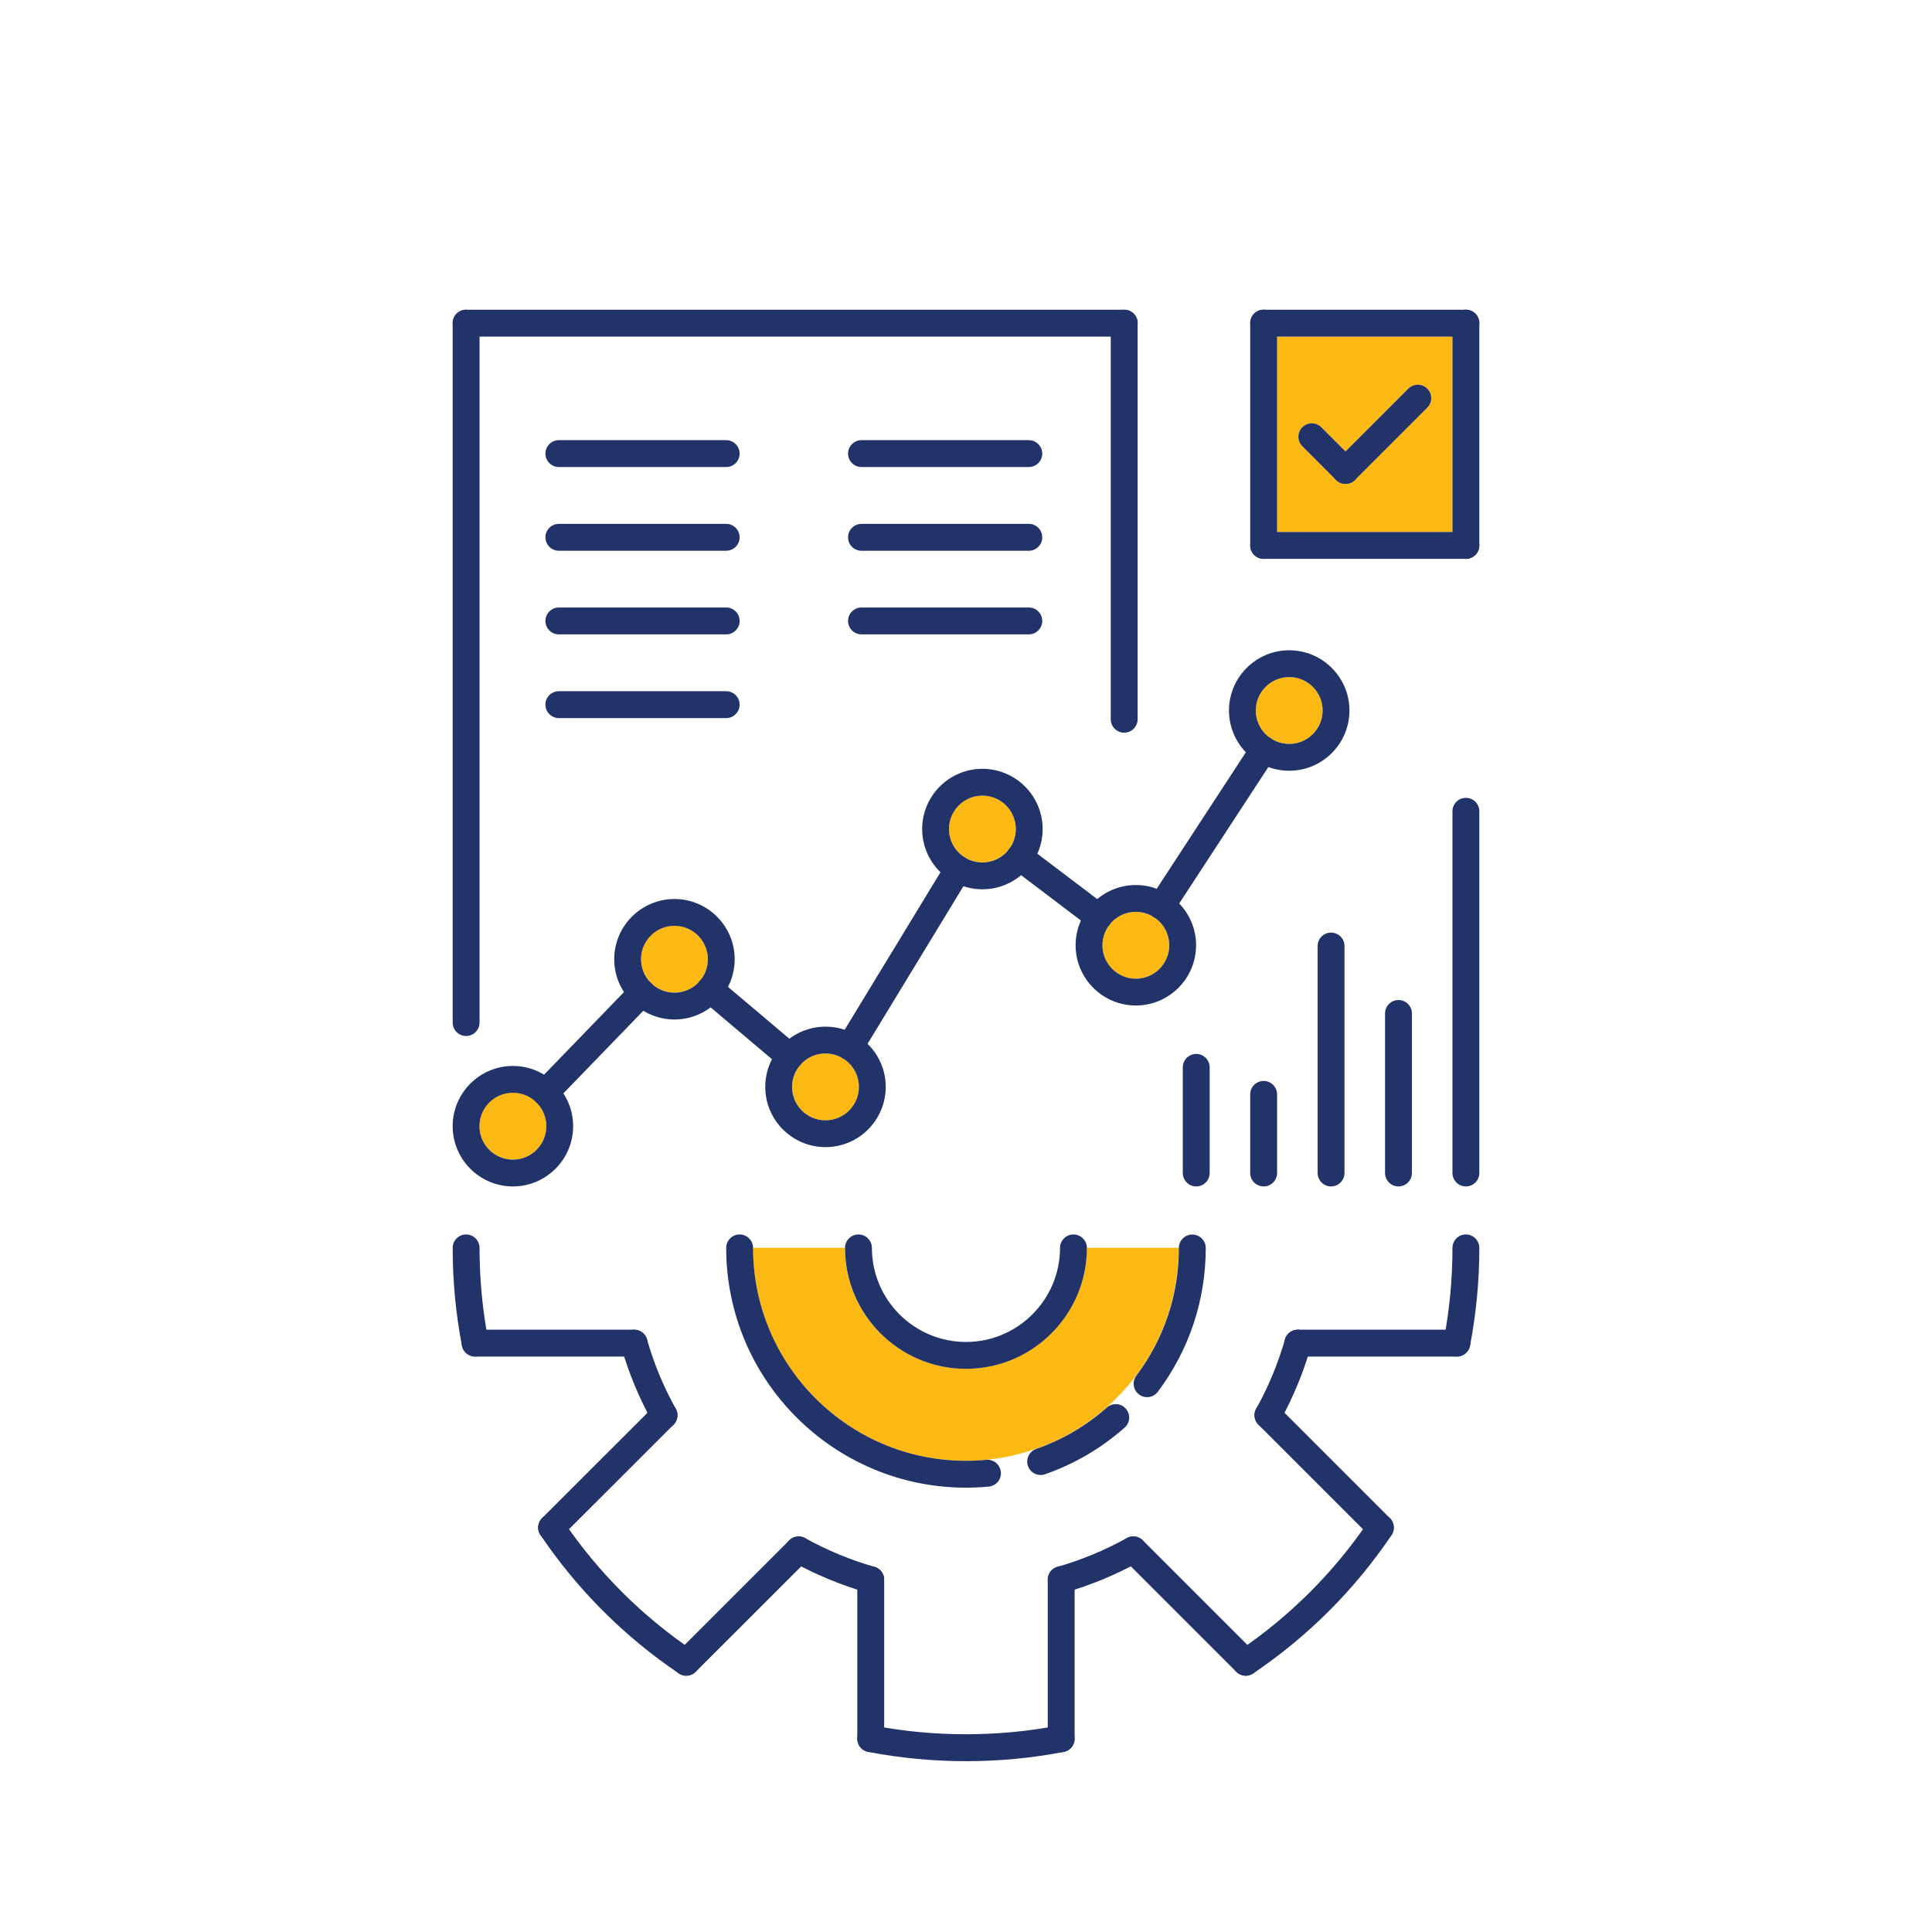 <?xml version="1.0" encoding="UTF-8"?>
<svg xmlns="http://www.w3.org/2000/svg" id="Layer_1" data-name="Layer 1" viewBox="0 0 250.19 250.19">
  <defs>
    <style>
      .cls-1 {
        fill: #213368;
      }

      .cls-1, .cls-2 {
        stroke-width: 0px;
      }

      .cls-2 {
        fill: #fdb913;
      }
    </style>
  </defs>
  <g>
    <path class="cls-2" d="M127.22,111.68c2.39,0,4.33-1.94,4.33-4.33s-1.94-4.33-4.33-4.33-4.33,1.94-4.33,4.33,1.94,4.33,4.33,4.33Z"></path>
    <circle class="cls-2" cx="147.09" cy="122.41" r="4.33"></circle>
    <path class="cls-2" d="M102.58,140.75c0,2.39,1.94,4.33,4.33,4.33s4.33-1.94,4.33-4.33-1.94-4.33-4.33-4.33-4.33,1.94-4.33,4.33Z"></path>
    <circle class="cls-2" cx="87.34" cy="124.21" r="4.33"></circle>
    <circle class="cls-2" cx="166.95" cy="92.01" r="4.33"></circle>
    <path class="cls-2" d="M66.42,150.16c2.39,0,4.33-1.94,4.33-4.33s-1.94-4.33-4.33-4.33-4.33,1.94-4.33,4.33,1.94,4.33,4.33,4.33Z"></path>
    <path class="cls-2" d="M165.38,68.9h22.71v-25.31h-22.71v25.31ZM171.11,55.33l3.13,3.13,8.13-8.13c.68-.68,1.78-.68,2.46,0s.68,1.78,0,2.46l-9.36,9.36c-.34.34-.78.51-1.23.51s-.89-.17-1.23-.51l-4.36-4.36c-.68-.68-.68-1.78,0-2.46s1.78-.68,2.46,0Z"></path>
  </g>
  <path class="cls-2" d="M125.09,189.17c3.57,0,6.97-.7,10.1-1.94.31-.12.62-.24.93-.38.54-.24,1.08-.5,1.6-.77.25-.13.5-.25.74-.39.55-.31,1.08-.64,1.61-.98.21-.14.43-.27.64-.42.52-.36,1.02-.74,1.51-1.13.2-.16.41-.32.6-.48,1.89-1.6,3.57-3.44,4.98-5.48.08-.11.16-.22.23-.34.46-.69.9-1.4,1.29-2.13,0,0,0,0,0-.01.84-1.54,1.53-3.17,2.06-4.86.03-.09.05-.18.08-.27.22-.71.4-1.43.56-2.17.04-.2.08-.4.12-.59.13-.65.22-1.31.3-1.98.03-.22.06-.43.08-.65.08-.86.13-1.73.13-2.61h-11.91c0,8.64-7.02,15.66-15.66,15.66s-15.66-7.03-15.66-15.66h-11.91c0,15.2,12.37,27.57,27.57,27.57Z"></path>
  <g>
    <path class="cls-1" d="M189.83,153.64c-.96,0-1.74-.78-1.74-1.74v-46.84c0-.96.78-1.74,1.74-1.74s1.74.78,1.74,1.74v46.84c0,.96-.78,1.74-1.74,1.74Z"></path>
    <path class="cls-1" d="M189.83,72.37c-.96,0-1.74-.78-1.74-1.74v-28.79c0-.96.78-1.74,1.74-1.74s1.74.78,1.74,1.74v28.79c0,.96-.78,1.74-1.74,1.74Z"></path>
    <path class="cls-1" d="M163.64,72.37c-.96,0-1.74-.78-1.74-1.74v-28.79c0-.96.78-1.74,1.74-1.74s1.74.78,1.74,1.74v28.79c0,.96-.78,1.74-1.74,1.74Z"></path>
    <path class="cls-1" d="M189.83,43.59h-26.19c-.96,0-1.74-.78-1.74-1.74s.78-1.74,1.74-1.74h26.19c.96,0,1.74.78,1.74,1.74s-.78,1.74-1.74,1.74Z"></path>
    <path class="cls-1" d="M189.83,72.37h-26.19c-.96,0-1.74-.78-1.74-1.74s.78-1.74,1.74-1.74h26.19c.96,0,1.74.78,1.74,1.74s-.78,1.74-1.74,1.74Z"></path>
    <path class="cls-1" d="M181.1,153.64c-.96,0-1.74-.78-1.74-1.74v-20.66c0-.96.78-1.74,1.74-1.74s1.74.78,1.74,1.74v20.66c0,.96-.78,1.74-1.74,1.74Z"></path>
    <path class="cls-1" d="M172.37,153.64c-.96,0-1.74-.78-1.74-1.74v-29.39c0-.96.78-1.74,1.74-1.74s1.74.78,1.74,1.74v29.39c0,.96-.78,1.74-1.74,1.74Z"></path>
    <path class="cls-1" d="M163.64,153.64c-.96,0-1.74-.78-1.74-1.74v-10.18c0-.96.78-1.74,1.74-1.74s1.74.78,1.74,1.74v10.18c0,.96-.78,1.74-1.74,1.74Z"></path>
    <path class="cls-1" d="M154.91,153.64c-.96,0-1.74-.78-1.74-1.74v-13.68c0-.96.78-1.74,1.74-1.74s1.74.78,1.74,1.74v13.68c0,.96-.78,1.74-1.74,1.74Z"></path>
    <path class="cls-1" d="M66.42,153.64c-4.3,0-7.8-3.5-7.8-7.8s3.5-7.8,7.8-7.8,7.8,3.5,7.8,7.8-3.5,7.8-7.8,7.8ZM66.42,141.51c-2.39,0-4.33,1.94-4.33,4.33s1.94,4.33,4.33,4.33,4.33-1.94,4.33-4.33-1.94-4.33-4.33-4.33Z"></path>
    <path class="cls-1" d="M87.34,132.02c-4.3,0-7.8-3.5-7.8-7.8s3.5-7.8,7.8-7.8,7.8,3.5,7.8,7.8-3.5,7.8-7.8,7.8ZM87.34,119.89c-2.39,0-4.33,1.94-4.33,4.33s1.94,4.33,4.33,4.33,4.33-1.94,4.33-4.33-1.94-4.33-4.33-4.33Z"></path>
    <path class="cls-1" d="M106.9,148.55c-4.3,0-7.8-3.5-7.8-7.8s3.5-7.8,7.8-7.8,7.8,3.5,7.8,7.8-3.5,7.8-7.8,7.8ZM106.9,136.42c-2.39,0-4.33,1.94-4.33,4.33s1.94,4.33,4.33,4.33,4.33-1.94,4.33-4.33-1.94-4.33-4.33-4.33Z"></path>
    <path class="cls-1" d="M127.22,115.16c-4.3,0-7.8-3.5-7.8-7.8s3.5-7.8,7.8-7.8,7.8,3.5,7.8,7.8-3.5,7.8-7.8,7.8ZM127.22,103.03c-2.39,0-4.33,1.94-4.33,4.33s1.94,4.33,4.33,4.33,4.33-1.94,4.33-4.33-1.94-4.33-4.33-4.33Z"></path>
    <path class="cls-1" d="M147.09,130.21c-4.3,0-7.8-3.5-7.8-7.8s3.5-7.8,7.8-7.8,7.8,3.5,7.8,7.8-3.5,7.8-7.8,7.8ZM147.09,118.08c-2.39,0-4.33,1.94-4.33,4.33s1.94,4.33,4.33,4.33,4.33-1.94,4.33-4.33-1.94-4.33-4.33-4.33Z"></path>
    <path class="cls-1" d="M166.95,99.81c-4.3,0-7.8-3.5-7.8-7.8s3.5-7.8,7.8-7.8,7.8,3.5,7.8,7.8-3.5,7.8-7.8,7.8ZM166.95,87.68c-2.39,0-4.33,1.94-4.33,4.33s1.94,4.33,4.33,4.33,4.33-1.94,4.33-4.33-1.94-4.33-4.33-4.33Z"></path>
    <path class="cls-1" d="M70.64,143.22c-.44,0-.87-.16-1.21-.49-.69-.67-.71-1.77-.04-2.46l12.49-12.91c.67-.69,1.77-.71,2.46-.04.69.67.71,1.77.04,2.46l-12.49,12.91c-.34.35-.8.53-1.25.53Z"></path>
    <path class="cls-1" d="M102.27,138.57c-.4,0-.79-.13-1.12-.41l-10.31-8.71c-.73-.62-.83-1.72-.21-2.45.62-.73,1.72-.83,2.45-.21l10.31,8.71c.73.62.83,1.72.21,2.45-.34.41-.83.62-1.33.62Z"></path>
    <path class="cls-1" d="M110.06,137.31c-.31,0-.62-.08-.9-.25-.82-.5-1.08-1.57-.58-2.39l14.01-23.03c.5-.82,1.57-1.08,2.39-.58.82.5,1.08,1.57.58,2.39l-14.01,23.03c-.33.54-.9.84-1.49.84Z"></path>
    <path class="cls-1" d="M142.25,120.48c-.37,0-.73-.11-1.05-.35l-10.2-7.73c-.77-.58-.92-1.67-.34-2.44.58-.76,1.67-.91,2.44-.34l10.2,7.73c.77.58.92,1.67.34,2.44-.34.45-.86.69-1.39.69Z"></path>
    <path class="cls-1" d="M150.4,119.07c-.33,0-.66-.09-.95-.28-.8-.53-1.03-1.6-.5-2.41l13.23-20.25c.53-.8,1.6-1.03,2.41-.5.8.53,1.03,1.6.5,2.41l-13.23,20.25c-.33.51-.89.79-1.46.79Z"></path>
    <path class="cls-1" d="M60.36,134.16c-.96,0-1.74-.78-1.74-1.74V41.85c0-.96.78-1.74,1.74-1.74s1.74.78,1.74,1.74v90.57c0,.96-.78,1.74-1.74,1.74Z"></path>
    <path class="cls-1" d="M145.58,94.88c-.96,0-1.74-.78-1.74-1.74v-51.29c0-.96.78-1.74,1.74-1.74s1.74.78,1.74,1.74v51.29c0,.96-.78,1.74-1.74,1.74Z"></path>
    <path class="cls-1" d="M145.58,43.59H60.36c-.96,0-1.74-.78-1.74-1.74s.78-1.74,1.74-1.74h85.23c.96,0,1.74.78,1.74,1.74s-.78,1.74-1.74,1.74Z"></path>
    <path class="cls-1" d="M174.24,62.66c-.44,0-.89-.17-1.23-.51l-4.36-4.36c-.68-.68-.68-1.78,0-2.46s1.78-.68,2.46,0l4.36,4.36c.68.68.68,1.78,0,2.46-.34.34-.78.51-1.23.51Z"></path>
    <path class="cls-1" d="M174.24,62.66c-.44,0-.89-.17-1.23-.51-.68-.68-.68-1.78,0-2.46l9.36-9.36c.68-.68,1.78-.68,2.46,0s.68,1.78,0,2.46l-9.36,9.36c-.34.34-.78.51-1.23.51Z"></path>
    <path class="cls-1" d="M148.54,180.93c-.36,0-.73-.11-1.04-.35-.77-.58-.92-1.67-.35-2.43,3.61-4.8,5.51-10.52,5.51-16.54,0-.96.78-1.74,1.74-1.74s1.74.78,1.74,1.74c0,6.78-2.15,13.22-6.21,18.63-.34.45-.86.69-1.39.69Z"></path>
    <path class="cls-1" d="M134.76,191.01c-.72,0-1.39-.45-1.64-1.16-.32-.91.16-1.9,1.07-2.22,3.38-1.18,6.45-2.98,9.15-5.36.72-.64,1.82-.57,2.45.15.64.72.57,1.82-.15,2.45-3.03,2.68-6.5,4.71-10.3,6.04-.19.07-.38.1-.57.1Z"></path>
    <path class="cls-1" d="M125.09,192.65c-17.12,0-31.05-13.93-31.05-31.05,0-.96.78-1.74,1.74-1.74s1.74.78,1.74,1.74c0,15.2,12.37,27.57,27.57,27.57.88,0,1.76-.04,2.62-.12.95-.11,1.8.61,1.9,1.57.09.96-.61,1.8-1.57,1.89-.97.09-1.95.14-2.95.14Z"></path>
    <path class="cls-1" d="M125.09,177.26c-8.64,0-15.66-7.03-15.66-15.66,0-.96.78-1.74,1.74-1.74s1.74.78,1.74,1.74c0,6.72,5.47,12.18,12.18,12.18s12.18-5.47,12.18-12.18c0-.96.78-1.74,1.74-1.74s1.74.78,1.74,1.74c0,8.64-7.03,15.66-15.66,15.66Z"></path>
    <path class="cls-1" d="M188.66,175.67c-.11,0-.22-.01-.33-.03-.94-.18-1.56-1.09-1.38-2.04.76-3.93,1.14-7.97,1.14-12,0-.96.78-1.74,1.74-1.74s1.74.78,1.74,1.74c0,4.26-.41,8.51-1.2,12.66-.16.83-.89,1.41-1.71,1.41Z"></path>
    <path class="cls-1" d="M161.32,217c-.56,0-1.11-.27-1.44-.76-.54-.8-.33-1.88.47-2.41,6.72-4.54,12.43-10.25,16.97-16.97.54-.79,1.62-1,2.41-.47.8.54,1,1.62.47,2.41-4.79,7.09-10.82,13.11-17.9,17.9-.3.2-.64.3-.97.3Z"></path>
    <path class="cls-1" d="M125.09,228.07c-4.26,0-8.52-.41-12.66-1.2-.94-.18-1.56-1.09-1.38-2.04.18-.94,1.09-1.57,2.04-1.38,7.85,1.51,16.15,1.51,24,0,.95-.19,1.85.43,2.04,1.38.18.94-.43,1.86-1.38,2.04-4.14.8-8.4,1.2-12.66,1.2Z"></path>
    <path class="cls-1" d="M88.87,217c-.34,0-.67-.1-.97-.3-7.09-4.79-13.11-10.82-17.91-17.91-.54-.79-.33-1.88.47-2.41.8-.54,1.88-.33,2.41.47,4.54,6.72,10.25,12.43,16.97,16.97.8.54,1,1.62.47,2.41-.34.5-.88.76-1.44.76Z"></path>
    <path class="cls-1" d="M61.53,175.67c-.82,0-1.55-.58-1.71-1.41-.8-4.14-1.2-8.4-1.2-12.66,0-.96.78-1.74,1.74-1.74s1.74.78,1.74,1.74c0,4.04.38,8.07,1.14,12,.18.94-.43,1.86-1.38,2.04-.11.02-.22.03-.33.03Z"></path>
    <path class="cls-1" d="M164.2,185c-.29,0-.58-.07-.84-.22-.84-.47-1.14-1.52-.68-2.36,1.58-2.84,2.83-5.86,3.72-8.97.26-.92,1.23-1.46,2.15-1.19.92.26,1.46,1.23,1.19,2.15-.96,3.37-2.32,6.63-4.02,9.7-.32.57-.91.89-1.52.89Z"></path>
    <path class="cls-1" d="M137.42,206.31c-.76,0-1.45-.5-1.67-1.26-.26-.92.27-1.89,1.19-2.15,3.12-.89,6.14-2.15,8.97-3.72.84-.47,1.9-.16,2.36.68.47.84.16,1.9-.68,2.36-3.07,1.7-6.33,3.06-9.7,4.02-.16.05-.32.07-.48.07Z"></path>
    <path class="cls-1" d="M112.76,206.31c-.16,0-.32-.02-.48-.07-3.37-.97-6.63-2.32-9.7-4.02-.84-.47-1.14-1.52-.68-2.36.47-.84,1.52-1.14,2.36-.68,2.84,1.57,5.86,2.83,8.97,3.72.92.26,1.46,1.23,1.19,2.15-.22.76-.91,1.26-1.67,1.26Z"></path>
    <path class="cls-1" d="M85.99,185.01c-.61,0-1.2-.32-1.52-.89-1.7-3.07-3.06-6.33-4.02-9.7-.26-.92.27-1.89,1.19-2.15.92-.27,1.89.27,2.15,1.19.89,3.12,2.14,6.13,3.72,8.97.47.84.16,1.9-.68,2.36-.27.15-.56.22-.84.22Z"></path>
    <path class="cls-1" d="M188.66,175.67h-20.59c-.96,0-1.74-.78-1.74-1.74s.78-1.74,1.74-1.74h20.59c.96,0,1.74.78,1.74,1.74s-.78,1.74-1.74,1.74Z"></path>
    <path class="cls-1" d="M137.42,226.9c-.96,0-1.74-.78-1.74-1.74v-20.59c0-.96.78-1.74,1.74-1.74s1.74.78,1.74,1.74v20.59c0,.96-.78,1.74-1.74,1.74Z"></path>
    <path class="cls-1" d="M112.76,226.9c-.96,0-1.74-.78-1.74-1.74v-20.59c0-.96.78-1.74,1.74-1.74s1.74.78,1.74,1.74v20.59c0,.96-.78,1.74-1.74,1.74Z"></path>
    <path class="cls-1" d="M82.12,175.67h-20.59c-.96,0-1.74-.78-1.74-1.74s.78-1.74,1.74-1.74h20.59c.96,0,1.74.78,1.74,1.74s-.78,1.74-1.74,1.74Z"></path>
    <path class="cls-1" d="M178.75,199.56c-.44,0-.89-.17-1.23-.51l-14.56-14.56c-.68-.68-.68-1.78,0-2.46s1.78-.68,2.46,0l14.56,14.56c.68.68.68,1.78,0,2.46-.34.34-.78.51-1.23.51Z"></path>
    <path class="cls-1" d="M161.32,217c-.44,0-.89-.17-1.23-.51l-14.56-14.56c-.68-.68-.68-1.78,0-2.46s1.78-.68,2.46,0l14.56,14.56c.68.68.68,1.78,0,2.46-.34.34-.78.51-1.23.51Z"></path>
    <path class="cls-1" d="M88.87,217c-.44,0-.89-.17-1.23-.51-.68-.68-.68-1.78,0-2.46l14.56-14.55c.68-.68,1.78-.68,2.46,0s.68,1.78,0,2.46l-14.56,14.55c-.34.34-.78.51-1.23.51Z"></path>
    <path class="cls-1" d="M71.43,199.56c-.44,0-.89-.17-1.23-.51-.68-.68-.68-1.78,0-2.46l14.56-14.55c.68-.68,1.78-.68,2.46,0s.68,1.78,0,2.46l-14.56,14.55c-.34.34-.78.51-1.23.51Z"></path>
    <g>
      <path class="cls-1" d="M94.04,60.48h-21.67c-.96,0-1.74-.78-1.74-1.74s.78-1.74,1.74-1.74h21.67c.96,0,1.74.78,1.74,1.74s-.78,1.74-1.74,1.74Z"></path>
      <path class="cls-1" d="M133.23,60.48h-21.67c-.96,0-1.74-.78-1.74-1.74s.78-1.74,1.74-1.74h21.67c.96,0,1.74.78,1.74,1.74s-.78,1.74-1.74,1.74Z"></path>
    </g>
    <g>
      <path class="cls-1" d="M94.04,71.32h-21.67c-.96,0-1.74-.78-1.74-1.74s.78-1.74,1.74-1.74h21.67c.96,0,1.74.78,1.74,1.74s-.78,1.74-1.74,1.74Z"></path>
      <path class="cls-1" d="M133.23,71.32h-21.67c-.96,0-1.74-.78-1.74-1.74s.78-1.74,1.74-1.74h21.67c.96,0,1.74.78,1.74,1.74s-.78,1.74-1.74,1.74Z"></path>
    </g>
    <path class="cls-1" d="M94.04,82.15h-21.67c-.96,0-1.74-.78-1.74-1.74s.78-1.74,1.74-1.74h21.67c.96,0,1.74.78,1.74,1.74s-.78,1.74-1.74,1.74Z"></path>
    <path class="cls-1" d="M94.04,92.99h-21.67c-.96,0-1.74-.78-1.74-1.74s.78-1.74,1.74-1.74h21.67c.96,0,1.74.78,1.74,1.74s-.78,1.74-1.74,1.74Z"></path>
    <path class="cls-1" d="M133.23,82.15h-21.67c-.96,0-1.74-.78-1.74-1.74s.78-1.74,1.74-1.74h21.67c.96,0,1.74.78,1.74,1.74s-.78,1.74-1.74,1.74Z"></path>
  </g>
</svg>
